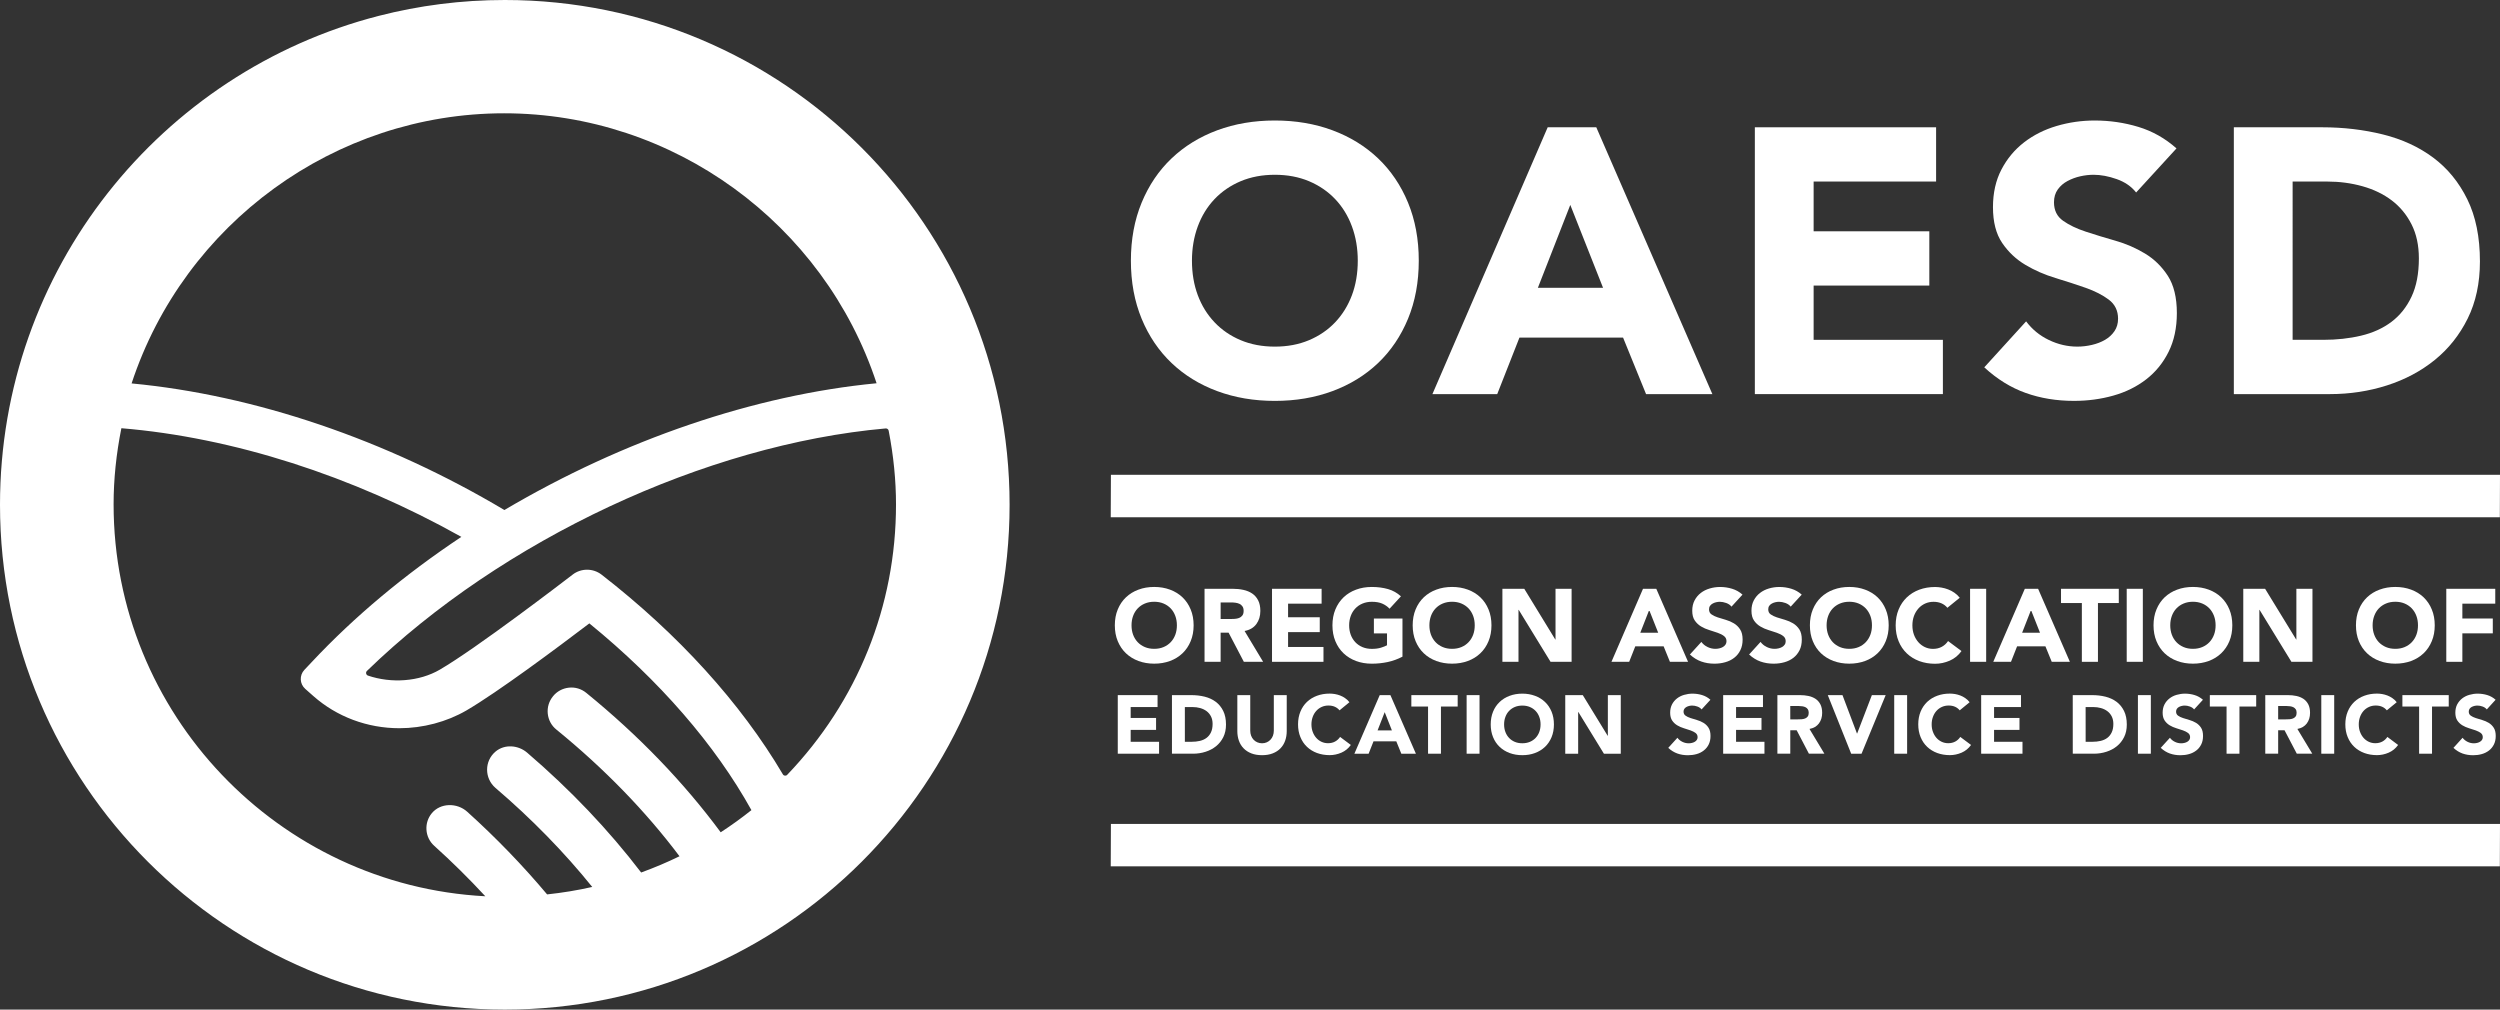 <?xml version="1.0" encoding="utf-8"?>
<!-- Generator: Adobe Illustrator 16.0.0, SVG Export Plug-In . SVG Version: 6.00 Build 0)  -->
<!DOCTYPE svg PUBLIC "-//W3C//DTD SVG 1.1//EN" "http://www.w3.org/Graphics/SVG/1.1/DTD/svg11.dtd">
<svg version="1.1" id="Layer_1" xmlns="http://www.w3.org/2000/svg" xmlns:xlink="http://www.w3.org/1999/xlink" x="0px" y="0px"
	 width="200.576px" height="81px" viewBox="0 0 200.576 81" enable-background="new 0 0 200.576 81" xml:space="preserve">
<rect x="0" y="0" width="200.576" height="81" fill="#333333" stroke="none"/>
<path fill="#FFFFFF" d="M95.631,20.916c0,1.009,0.156,1.93,0.468,2.767c0.312,0.836,0.761,1.562,1.345,2.176
	c0.584,0.616,1.285,1.094,2.102,1.436c0.816,0.344,1.729,0.515,2.736,0.515c1.007,0,1.919-0.171,2.736-0.515
	c0.814-0.342,1.517-0.82,2.102-1.436c0.584-0.615,1.031-1.34,1.346-2.176c0.313-0.837,0.469-1.758,0.469-2.767
	c0-0.988-0.156-1.905-0.469-2.751c-0.313-0.847-0.762-1.577-1.346-2.192c-0.585-0.615-1.286-1.093-2.102-1.437
	c-0.816-0.342-1.729-0.514-2.736-0.514c-1.008,0-1.92,0.172-2.736,0.514c-0.816,0.344-1.517,0.822-2.102,1.437
	c-0.584,0.615-1.033,1.346-1.345,2.192C95.787,19.011,95.631,19.928,95.631,20.916 M90.732,20.916c0-1.713,0.288-3.265,0.862-4.657
	c0.574-1.39,1.375-2.575,2.403-3.552s2.248-1.729,3.659-2.253c1.411-0.523,2.952-0.786,4.626-0.786c1.672,0,3.214,0.263,4.625,0.786
	c1.41,0.525,2.631,1.276,3.658,2.253c1.027,0.978,1.828,2.162,2.402,3.552c0.574,1.392,0.862,2.944,0.862,4.657
	c0,1.714-0.288,3.266-0.862,4.657c-0.574,1.39-1.375,2.575-2.402,3.553s-2.248,1.728-3.658,2.252
	c-1.411,0.524-2.953,0.786-4.625,0.786c-1.674,0-3.215-0.262-4.626-0.786c-1.411-0.524-2.631-1.274-3.659-2.252
	s-1.829-2.163-2.403-3.553C91.02,24.181,90.732,22.629,90.732,20.916"/>
<path fill="#FFFFFF" d="M125.985,16.44l-2.601,6.652h5.23L125.985,16.44z M124.172,10.212h3.899l9.313,21.407h-5.32l-1.845-4.535
	h-8.313l-1.783,4.535h-5.2L124.172,10.212z"/>
<polygon fill="#FFFFFF" points="140.792,10.212 155.334,10.212 155.334,14.565 145.508,14.565 145.508,18.557 154.79,18.557 
	154.79,22.911 145.508,22.911 145.508,27.265 155.879,27.265 155.879,31.619 140.792,31.619 "/>
<path fill="#FFFFFF" d="M171.383,15.443c-0.383-0.484-0.901-0.841-1.558-1.073s-1.274-0.348-1.858-0.348
	c-0.344,0-0.694,0.041-1.06,0.121c-0.362,0.081-0.705,0.208-1.027,0.379s-0.585,0.398-0.785,0.68
	c-0.201,0.282-0.303,0.625-0.303,1.027c0,0.646,0.241,1.139,0.727,1.481c0.482,0.343,1.092,0.636,1.828,0.877
	c0.735,0.242,1.527,0.484,2.375,0.726c0.846,0.241,1.637,0.584,2.372,1.028c0.735,0.443,1.345,1.039,1.829,1.784
	c0.482,0.746,0.727,1.744,0.727,2.993c0,1.189-0.224,2.228-0.666,3.114c-0.442,0.887-1.043,1.623-1.799,2.207
	c-0.756,0.585-1.633,1.019-2.631,1.3c-0.998,0.282-2.051,0.424-3.158,0.424c-1.393,0-2.683-0.212-3.871-0.635
	c-1.189-0.424-2.297-1.108-3.326-2.057l3.357-3.689c0.482,0.646,1.092,1.144,1.828,1.497c0.735,0.353,1.496,0.53,2.282,0.53
	c0.383,0,0.771-0.045,1.164-0.136c0.394-0.091,0.746-0.227,1.06-0.408c0.312-0.182,0.563-0.413,0.754-0.696
	c0.192-0.282,0.289-0.614,0.289-0.998c0-0.645-0.248-1.154-0.74-1.527c-0.496-0.373-1.114-0.69-1.859-0.952
	c-0.747-0.262-1.553-0.524-2.419-0.786c-0.867-0.262-1.675-0.615-2.42-1.059c-0.745-0.443-1.365-1.028-1.858-1.753
	c-0.494-0.726-0.74-1.682-0.74-2.873c0-1.149,0.227-2.157,0.681-3.023c0.452-0.867,1.059-1.593,1.813-2.177
	c0.756-0.584,1.627-1.023,2.614-1.315c0.988-0.292,2.007-0.438,3.054-0.438c1.209,0,2.379,0.171,3.508,0.514
	c1.129,0.343,2.146,0.917,3.054,1.724L171.383,15.443z"/>
<path fill="#FFFFFF" d="M183.938,27.265h2.449c1.088,0,2.102-0.11,3.038-0.333c0.938-0.221,1.748-0.589,2.435-1.103
	c0.685-0.515,1.225-1.19,1.617-2.026c0.394-0.835,0.59-1.859,0.59-3.069c0-1.048-0.196-1.96-0.59-2.736s-0.922-1.416-1.588-1.92
	c-0.664-0.503-1.447-0.881-2.344-1.134c-0.896-0.252-1.839-0.378-2.826-0.378h-2.781V27.265L183.938,27.265z M179.222,10.212h7.075
	c1.713,0,3.341,0.192,4.884,0.574c1.541,0.383,2.887,1.003,4.036,1.86c1.148,0.856,2.062,1.971,2.735,3.341
	c0.676,1.371,1.014,3.034,1.014,4.989c0,1.733-0.328,3.261-0.982,4.581c-0.655,1.32-1.537,2.43-2.646,3.326
	c-1.108,0.897-2.39,1.577-3.841,2.041c-1.45,0.464-2.975,0.695-4.564,0.695h-7.711V10.212z"/>
<polygon fill="#FFFFFF" points="200.562,41.5 89.115,41.5 89.129,38.095 200.576,38.095 "/>
<polygon fill="#FFFFFF" points="200.562,69.506 89.115,69.506 89.129,66.102 200.576,66.102 "/>
<path fill="#FFFFFF" d="M90.783,50.169c0,0.274,0.042,0.526,0.127,0.757c0.086,0.229,0.208,0.426,0.368,0.596
	c0.161,0.168,0.352,0.299,0.576,0.393c0.222,0.094,0.472,0.141,0.748,0.141s0.526-0.047,0.75-0.141
	c0.223-0.094,0.414-0.225,0.575-0.393c0.161-0.17,0.282-0.367,0.368-0.596c0.086-0.23,0.128-0.482,0.128-0.757
	c0-0.271-0.042-0.521-0.128-0.754c-0.086-0.231-0.207-0.431-0.368-0.601c-0.161-0.168-0.352-0.299-0.575-0.393
	c-0.224-0.094-0.474-0.142-0.75-0.142c-0.275,0-0.525,0.048-0.748,0.142c-0.225,0.094-0.416,0.225-0.576,0.393
	c-0.16,0.17-0.282,0.369-0.368,0.601C90.825,49.648,90.783,49.898,90.783,50.169 M89.443,50.169c0-0.469,0.078-0.896,0.235-1.274
	c0.157-0.381,0.376-0.705,0.658-0.973c0.282-0.267,0.615-0.473,1.002-0.615c0.385-0.145,0.807-0.216,1.265-0.216
	s0.88,0.072,1.267,0.216c0.386,0.143,0.72,0.348,1.001,0.615c0.281,0.268,0.5,0.592,0.657,0.973
	c0.159,0.379,0.237,0.806,0.237,1.274c0,0.468-0.078,0.894-0.237,1.274c-0.157,0.38-0.376,0.703-0.657,0.971
	c-0.281,0.268-0.615,0.475-1.001,0.617c-0.387,0.143-0.809,0.215-1.267,0.215s-0.88-0.072-1.265-0.215
	c-0.387-0.145-0.721-0.35-1.002-0.617c-0.281-0.268-0.5-0.591-0.658-0.971C89.521,51.063,89.443,50.639,89.443,50.169"/>
<path fill="#FFFFFF" d="M97.932,49.665h0.762c0.116,0,0.239-0.005,0.368-0.013s0.247-0.033,0.352-0.074
	c0.104-0.042,0.191-0.105,0.259-0.195c0.07-0.088,0.104-0.213,0.104-0.373c0-0.148-0.03-0.267-0.091-0.354
	c-0.06-0.089-0.138-0.155-0.231-0.203c-0.093-0.047-0.202-0.078-0.323-0.095s-0.24-0.024-0.355-0.024h-0.844L97.932,49.665
	L97.932,49.665z M96.641,47.239h2.268c0.297,0,0.581,0.028,0.848,0.087c0.267,0.058,0.502,0.154,0.704,0.29
	c0.201,0.135,0.36,0.317,0.479,0.546s0.178,0.515,0.178,0.855c0,0.414-0.108,0.767-0.323,1.056c-0.215,0.29-0.529,0.474-0.942,0.551
	l1.489,2.474h-1.547l-1.225-2.341h-0.638v2.341h-1.291V47.239z"/>
<polygon fill="#FFFFFF" points="102.054,47.239 106.033,47.239 106.033,48.432 103.343,48.432 103.343,49.523 105.884,49.523 
	105.884,50.715 103.343,50.715 103.343,51.907 106.183,51.907 106.183,53.098 102.054,53.098 "/>
<path fill="#FFFFFF" d="M112.521,52.684c-0.381,0.199-0.777,0.344-1.19,0.432c-0.414,0.087-0.836,0.132-1.267,0.132
	c-0.459,0-0.881-0.072-1.268-0.215c-0.385-0.144-0.72-0.351-1.001-0.617c-0.28-0.267-0.5-0.591-0.657-0.972
	c-0.158-0.381-0.236-0.805-0.236-1.273s0.078-0.895,0.236-1.275c0.157-0.379,0.377-0.705,0.657-0.973
	c0.281-0.268,0.616-0.473,1.001-0.615c0.387-0.145,0.809-0.216,1.268-0.216c0.469,0,0.899,0.058,1.295,0.169
	c0.395,0.113,0.74,0.309,1.039,0.583l-0.912,0.993c-0.176-0.182-0.373-0.318-0.596-0.413c-0.22-0.094-0.496-0.142-0.826-0.142
	c-0.275,0-0.525,0.048-0.75,0.142c-0.224,0.095-0.416,0.224-0.574,0.394c-0.159,0.168-0.283,0.367-0.368,0.6
	s-0.129,0.482-0.129,0.754c0,0.275,0.044,0.527,0.129,0.757s0.209,0.427,0.368,0.597c0.158,0.168,0.352,0.299,0.574,0.393
	c0.225,0.094,0.475,0.141,0.75,0.141c0.28,0,0.522-0.031,0.729-0.095c0.203-0.063,0.365-0.129,0.488-0.194v-0.951h-1.053v-1.192
	h2.293V52.684L112.521,52.684z"/>
<path fill="#FFFFFF" d="M114.681,50.169c0,0.274,0.043,0.526,0.127,0.757c0.086,0.229,0.209,0.426,0.369,0.596
	c0.159,0.168,0.352,0.299,0.575,0.393s0.474,0.141,0.748,0.141c0.276,0,0.526-0.047,0.75-0.141s0.414-0.225,0.574-0.393
	c0.161-0.17,0.282-0.367,0.368-0.596c0.086-0.23,0.127-0.482,0.127-0.757c0-0.271-0.041-0.521-0.127-0.754
	c-0.086-0.231-0.207-0.431-0.368-0.601c-0.16-0.168-0.353-0.299-0.574-0.393c-0.224-0.094-0.474-0.142-0.75-0.142
	c-0.274,0-0.524,0.048-0.748,0.142s-0.416,0.225-0.575,0.393c-0.16,0.17-0.283,0.369-0.369,0.601
	C114.724,49.648,114.681,49.898,114.681,50.169 M113.34,50.169c0-0.469,0.078-0.896,0.235-1.274
	c0.156-0.381,0.376-0.705,0.656-0.973c0.281-0.267,0.615-0.473,1.002-0.615c0.387-0.145,0.81-0.216,1.267-0.216
	c0.458,0,0.881,0.072,1.267,0.216c0.387,0.143,0.721,0.348,1.002,0.615s0.5,0.592,0.656,0.973c0.158,0.379,0.236,0.806,0.236,1.274
	c0,0.468-0.078,0.894-0.236,1.274c-0.156,0.38-0.375,0.703-0.656,0.971s-0.615,0.475-1.002,0.617
	c-0.386,0.143-0.809,0.215-1.267,0.215c-0.457,0-0.88-0.072-1.267-0.215c-0.387-0.145-0.721-0.35-1.002-0.617
	c-0.28-0.268-0.5-0.591-0.656-0.971C113.418,51.063,113.34,50.639,113.34,50.169"/>
<polygon fill="#FFFFFF" points="120.538,47.239 122.293,47.239 124.783,51.311 124.8,51.311 124.8,47.239 126.09,47.239 
	126.09,53.098 124.401,53.098 121.847,48.928 121.829,48.928 121.829,53.098 120.538,53.098 "/>
<path fill="#FFFFFF" d="M132.315,48.943l-0.713,1.82h1.435L132.315,48.943z M131.819,47.239h1.066l2.549,5.858h-1.455l-0.504-1.24
	h-2.276l-0.489,1.24h-1.422L131.819,47.239z"/>
<path fill="#FFFFFF" d="M138.919,48.671c-0.104-0.132-0.247-0.229-0.426-0.293c-0.18-0.063-0.348-0.096-0.51-0.096
	c-0.094,0-0.189,0.011-0.289,0.034c-0.1,0.021-0.192,0.057-0.28,0.103c-0.089,0.047-0.161,0.108-0.216,0.187
	c-0.057,0.078-0.082,0.172-0.082,0.283c0,0.176,0.064,0.312,0.197,0.404c0.133,0.094,0.299,0.174,0.502,0.24
	c0.199,0.066,0.418,0.132,0.648,0.197c0.23,0.066,0.447,0.162,0.648,0.281c0.201,0.121,0.369,0.284,0.5,0.488
	c0.134,0.204,0.199,0.477,0.199,0.818c0,0.326-0.062,0.611-0.183,0.854c-0.12,0.243-0.284,0.443-0.491,0.604
	s-0.447,0.279-0.722,0.356c-0.272,0.078-0.562,0.116-0.864,0.116c-0.379,0-0.732-0.059-1.059-0.174
	c-0.326-0.116-0.629-0.303-0.91-0.563l0.919-1.009c0.132,0.178,0.299,0.313,0.5,0.41c0.2,0.096,0.41,0.145,0.625,0.145
	c0.104,0,0.21-0.012,0.317-0.037c0.107-0.024,0.205-0.062,0.289-0.111c0.086-0.051,0.156-0.113,0.207-0.191
	c0.053-0.076,0.08-0.168,0.08-0.271c0-0.178-0.068-0.315-0.203-0.418s-0.305-0.189-0.51-0.26c-0.203-0.072-0.425-0.144-0.66-0.216
	c-0.237-0.071-0.461-0.168-0.664-0.29c-0.203-0.121-0.373-0.281-0.508-0.479c-0.137-0.199-0.203-0.46-0.203-0.787
	c0-0.314,0.063-0.59,0.188-0.827c0.123-0.235,0.29-0.437,0.495-0.595c0.207-0.161,0.446-0.28,0.718-0.36
	c0.27-0.08,0.547-0.121,0.834-0.121c0.331,0,0.651,0.048,0.96,0.142c0.31,0.094,0.589,0.25,0.837,0.472L138.919,48.671z"/>
<path fill="#FFFFFF" d="M143.669,48.671c-0.105-0.132-0.246-0.229-0.426-0.293s-0.35-0.096-0.51-0.096
	c-0.094,0-0.189,0.011-0.291,0.034c-0.098,0.021-0.191,0.057-0.279,0.103c-0.089,0.047-0.161,0.108-0.216,0.187
	c-0.056,0.078-0.081,0.172-0.081,0.283c0,0.176,0.064,0.312,0.197,0.404c0.133,0.094,0.299,0.174,0.5,0.24s0.418,0.132,0.65,0.197
	c0.23,0.066,0.447,0.162,0.648,0.281c0.201,0.121,0.367,0.284,0.502,0.488c0.131,0.204,0.195,0.477,0.195,0.818
	c0,0.326-0.06,0.611-0.181,0.854c-0.122,0.243-0.284,0.443-0.491,0.604s-0.447,0.279-0.721,0.356
	c-0.273,0.078-0.563,0.116-0.865,0.116c-0.381,0-0.734-0.059-1.06-0.174c-0.325-0.116-0.628-0.303-0.91-0.563l0.919-1.009
	c0.133,0.178,0.3,0.313,0.501,0.41c0.201,0.096,0.409,0.145,0.624,0.145c0.104,0,0.212-0.012,0.318-0.037
	c0.107-0.024,0.205-0.062,0.289-0.111c0.086-0.051,0.156-0.113,0.207-0.191c0.054-0.076,0.078-0.168,0.078-0.271
	c0-0.178-0.065-0.315-0.201-0.418c-0.135-0.103-0.305-0.189-0.51-0.26c-0.205-0.072-0.425-0.144-0.662-0.216
	c-0.236-0.071-0.457-0.168-0.66-0.29c-0.205-0.121-0.375-0.281-0.51-0.479c-0.137-0.199-0.203-0.46-0.203-0.787
	c0-0.314,0.062-0.59,0.187-0.827c0.124-0.235,0.289-0.437,0.496-0.595c0.207-0.161,0.446-0.28,0.716-0.36
	c0.271-0.08,0.549-0.121,0.836-0.121c0.331,0,0.651,0.048,0.961,0.142c0.309,0.094,0.588,0.25,0.836,0.472L143.669,48.671z"/>
<path fill="#FFFFFF" d="M146.549,50.169c0,0.274,0.043,0.526,0.128,0.757c0.086,0.229,0.208,0.426,0.368,0.596
	c0.16,0.168,0.353,0.299,0.576,0.393c0.222,0.094,0.474,0.141,0.748,0.141s0.524-0.047,0.749-0.141
	c0.224-0.094,0.414-0.225,0.574-0.393c0.16-0.17,0.281-0.367,0.369-0.596c0.086-0.23,0.127-0.482,0.127-0.757
	c0-0.271-0.041-0.521-0.127-0.754c-0.088-0.231-0.209-0.431-0.369-0.601c-0.16-0.168-0.352-0.299-0.574-0.393
	s-0.475-0.142-0.749-0.142s-0.526,0.048-0.748,0.142c-0.226,0.094-0.416,0.225-0.576,0.393c-0.16,0.17-0.282,0.369-0.368,0.601
	C146.592,49.648,146.549,49.898,146.549,50.169 M145.209,50.169c0-0.469,0.078-0.896,0.235-1.274
	c0.156-0.381,0.375-0.705,0.656-0.973c0.282-0.267,0.615-0.473,1.002-0.615c0.387-0.145,0.81-0.216,1.267-0.216
	c0.458,0,0.88,0.072,1.267,0.216c0.387,0.143,0.721,0.348,1.002,0.615c0.279,0.268,0.5,0.592,0.656,0.973
	c0.159,0.379,0.237,0.806,0.237,1.274c0,0.468-0.078,0.894-0.237,1.274c-0.156,0.38-0.377,0.703-0.656,0.971
	c-0.281,0.268-0.615,0.475-1.002,0.617s-0.809,0.215-1.267,0.215c-0.457,0-0.88-0.072-1.267-0.215
	c-0.387-0.145-0.72-0.35-1.002-0.617c-0.281-0.268-0.5-0.591-0.656-0.971C145.287,51.063,145.209,50.639,145.209,50.169"/>
<path fill="#FFFFFF" d="M156.239,48.764c-0.127-0.156-0.284-0.274-0.469-0.356c-0.186-0.082-0.398-0.125-0.642-0.125
	c-0.244,0-0.468,0.047-0.676,0.141c-0.205,0.095-0.386,0.224-0.536,0.394c-0.15,0.168-0.271,0.369-0.357,0.6
	c-0.084,0.232-0.127,0.482-0.127,0.754c0,0.275,0.043,0.527,0.127,0.757c0.086,0.229,0.205,0.427,0.353,0.595
	c0.149,0.168,0.325,0.301,0.526,0.395s0.416,0.141,0.649,0.141c0.265,0,0.499-0.055,0.702-0.166
	c0.205-0.109,0.373-0.265,0.505-0.463l1.077,0.803c-0.249,0.349-0.563,0.605-0.943,0.771c-0.382,0.165-0.772,0.249-1.176,0.249
	c-0.458,0-0.88-0.073-1.268-0.215c-0.385-0.145-0.719-0.35-1-0.617c-0.28-0.268-0.502-0.592-0.657-0.973
	c-0.158-0.381-0.237-0.807-0.237-1.274c0-0.47,0.079-0.896,0.237-1.274c0.155-0.381,0.377-0.705,0.657-0.973
	c0.281-0.268,0.615-0.473,1-0.617c0.388-0.143,0.81-0.215,1.268-0.215c0.166,0,0.337,0.016,0.518,0.047
	c0.18,0.03,0.354,0.078,0.529,0.146c0.174,0.065,0.34,0.153,0.501,0.264c0.159,0.11,0.302,0.246,0.431,0.405L156.239,48.764z"/>
<rect x="158.06" y="47.239" fill="#FFFFFF" width="1.291" height="5.858"/>
<path fill="#FFFFFF" d="M162.949,48.943l-0.712,1.82h1.433L162.949,48.943z M162.452,47.239h1.066l2.549,5.858h-1.455l-0.506-1.24
	h-2.274l-0.489,1.24h-1.422L162.452,47.239z"/>
<polygon fill="#FFFFFF" points="167.028,48.382 165.356,48.382 165.356,47.239 169.991,47.239 169.991,48.382 168.319,48.382 
	168.319,53.098 167.028,53.098 "/>
<rect x="170.627" y="47.239" fill="#FFFFFF" width="1.293" height="5.858"/>
<path fill="#FFFFFF" d="M174.12,50.169c0,0.274,0.043,0.526,0.128,0.757c0.086,0.229,0.207,0.426,0.368,0.596
	c0.16,0.168,0.353,0.299,0.576,0.393c0.222,0.094,0.473,0.141,0.748,0.141s0.524-0.047,0.748-0.141
	c0.225-0.094,0.414-0.225,0.574-0.393c0.161-0.17,0.282-0.367,0.369-0.596c0.086-0.23,0.128-0.482,0.128-0.757
	c0-0.271-0.042-0.521-0.128-0.754c-0.087-0.231-0.208-0.431-0.369-0.601c-0.16-0.168-0.351-0.299-0.574-0.393
	c-0.223-0.094-0.473-0.142-0.748-0.142s-0.526,0.048-0.748,0.142c-0.225,0.094-0.416,0.225-0.576,0.393
	c-0.161,0.17-0.282,0.369-0.368,0.601C174.163,49.648,174.12,49.898,174.12,50.169 M172.778,50.169c0-0.469,0.078-0.896,0.236-1.274
	c0.157-0.381,0.377-0.705,0.656-0.973c0.283-0.267,0.615-0.473,1.003-0.615c0.386-0.145,0.81-0.216,1.267-0.216
	s0.879,0.072,1.267,0.216c0.386,0.143,0.72,0.348,1.001,0.615c0.279,0.268,0.501,0.592,0.657,0.973
	c0.157,0.379,0.235,0.806,0.235,1.274c0,0.468-0.078,0.894-0.235,1.274c-0.156,0.38-0.378,0.703-0.657,0.971
	c-0.281,0.268-0.615,0.475-1.001,0.617c-0.388,0.143-0.81,0.215-1.267,0.215s-0.881-0.072-1.267-0.215
	c-0.388-0.145-0.72-0.35-1.003-0.617c-0.279-0.268-0.499-0.591-0.656-0.971C172.856,51.063,172.778,50.639,172.778,50.169"/>
<polygon fill="#FFFFFF" points="179.979,47.239 181.731,47.239 184.224,51.311 184.239,51.311 184.239,47.239 185.53,47.239 
	185.53,53.098 183.842,53.098 181.286,48.928 181.269,48.928 181.269,53.098 179.979,53.098 "/>
<path fill="#FFFFFF" d="M190.356,50.169c0,0.274,0.043,0.526,0.129,0.757c0.086,0.229,0.207,0.426,0.367,0.596
	c0.162,0.168,0.354,0.299,0.576,0.393s0.473,0.141,0.748,0.141c0.277,0,0.525-0.047,0.749-0.141s0.414-0.225,0.575-0.393
	c0.16-0.17,0.282-0.367,0.368-0.596c0.086-0.23,0.128-0.482,0.128-0.757c0-0.271-0.042-0.521-0.128-0.754
	c-0.086-0.231-0.208-0.431-0.368-0.601c-0.161-0.168-0.352-0.299-0.575-0.393c-0.223-0.094-0.472-0.142-0.749-0.142
	c-0.275,0-0.525,0.048-0.748,0.142c-0.224,0.094-0.414,0.225-0.576,0.393c-0.16,0.17-0.281,0.369-0.367,0.601
	C190.399,49.648,190.356,49.898,190.356,50.169 M189.019,50.169c0-0.469,0.078-0.896,0.234-1.274
	c0.157-0.381,0.377-0.705,0.657-0.973c0.282-0.267,0.614-0.473,1.002-0.615c0.386-0.145,0.81-0.216,1.267-0.216
	s0.879,0.072,1.266,0.216c0.387,0.143,0.721,0.348,1.002,0.615c0.279,0.268,0.501,0.592,0.656,0.973
	c0.16,0.379,0.237,0.806,0.237,1.274c0,0.468-0.077,0.894-0.237,1.274c-0.156,0.38-0.377,0.703-0.656,0.971
	c-0.281,0.268-0.615,0.475-1.002,0.617s-0.809,0.215-1.266,0.215s-0.881-0.072-1.267-0.215c-0.388-0.145-0.72-0.35-1.002-0.617
	c-0.28-0.268-0.5-0.591-0.657-0.971C189.097,51.063,189.019,50.639,189.019,50.169"/>
<polygon fill="#FFFFFF" points="196.267,47.239 200.196,47.239 200.196,48.432 197.556,48.432 197.556,49.623 199.998,49.623 
	199.998,50.814 197.556,50.814 197.556,53.098 196.267,53.098 "/>
<polygon fill="#FFFFFF" points="89.679,55.77 92.871,55.77 92.871,56.727 90.714,56.727 90.714,57.602 92.752,57.602 92.752,58.559 
	90.714,58.559 90.714,59.514 92.992,59.514 92.992,60.47 89.679,60.47 "/>
<path fill="#FFFFFF" d="M95.062,59.514h0.539c0.239,0,0.461-0.023,0.667-0.072c0.205-0.049,0.383-0.129,0.533-0.242
	c0.151-0.114,0.271-0.262,0.356-0.446c0.087-0.183,0.13-0.408,0.13-0.673c0-0.23-0.042-0.43-0.13-0.602
	c-0.085-0.17-0.203-0.311-0.348-0.42c-0.147-0.111-0.318-0.194-0.515-0.25c-0.198-0.055-0.404-0.082-0.621-0.082h-0.612
	L95.062,59.514L95.062,59.514z M94.026,55.77h1.554c0.375,0,0.733,0.041,1.072,0.125c0.339,0.086,0.634,0.222,0.886,0.41
	c0.252,0.188,0.453,0.432,0.601,0.733c0.149,0.301,0.223,0.666,0.223,1.096c0,0.38-0.073,0.716-0.215,1.005
	c-0.145,0.291-0.339,0.533-0.581,0.73c-0.245,0.195-0.525,0.346-0.845,0.447c-0.318,0.103-0.653,0.154-1.002,0.154h-1.693V55.77z"/>
<path fill="#FFFFFF" d="M103.235,58.657c0,0.278-0.043,0.536-0.127,0.771c-0.082,0.235-0.209,0.438-0.373,0.61
	c-0.168,0.172-0.375,0.31-0.623,0.405c-0.247,0.098-0.533,0.146-0.856,0.146c-0.325,0-0.614-0.048-0.863-0.146
	c-0.247-0.098-0.455-0.233-0.62-0.405c-0.167-0.172-0.292-0.375-0.375-0.61c-0.084-0.234-0.126-0.492-0.126-0.771V55.77h1.036v2.848
	c0,0.146,0.022,0.281,0.069,0.406c0.046,0.123,0.112,0.23,0.196,0.321c0.084,0.091,0.185,0.161,0.302,0.212s0.245,0.077,0.381,0.077
	c0.138,0,0.265-0.026,0.379-0.077s0.214-0.121,0.298-0.212c0.086-0.09,0.15-0.198,0.197-0.321c0.046-0.125,0.069-0.26,0.069-0.406
	V55.77h1.036V58.657z"/>
<path fill="#FFFFFF" d="M107.472,56.991c-0.103-0.124-0.229-0.22-0.377-0.286c-0.146-0.066-0.318-0.1-0.515-0.1
	c-0.194,0-0.375,0.037-0.541,0.113c-0.166,0.074-0.31,0.18-0.431,0.314c-0.123,0.135-0.219,0.295-0.287,0.48
	c-0.067,0.187-0.104,0.387-0.104,0.604c0,0.221,0.035,0.424,0.104,0.606c0.068,0.186,0.164,0.344,0.283,0.479
	s0.26,0.239,0.422,0.315c0.162,0.075,0.334,0.112,0.521,0.112c0.213,0,0.401-0.044,0.563-0.132c0.164-0.089,0.301-0.213,0.406-0.372
	l0.862,0.644c-0.198,0.279-0.45,0.485-0.757,0.619c-0.307,0.131-0.62,0.198-0.943,0.198c-0.365,0-0.705-0.058-1.016-0.172
	c-0.311-0.116-0.577-0.281-0.803-0.495c-0.228-0.215-0.402-0.477-0.527-0.781c-0.127-0.305-0.189-0.646-0.189-1.021
	s0.063-0.717,0.189-1.021c0.125-0.307,0.3-0.565,0.527-0.781c0.226-0.213,0.492-0.379,0.803-0.493
	c0.311-0.116,0.648-0.173,1.016-0.173c0.135,0,0.271,0.012,0.415,0.035c0.146,0.025,0.286,0.063,0.427,0.117
	c0.14,0.053,0.272,0.124,0.4,0.213c0.128,0.088,0.244,0.196,0.346,0.325L107.472,56.991z"/>
<path fill="#FFFFFF" d="M111.095,57.137l-0.57,1.461h1.147L111.095,57.137z M110.696,55.77h0.857l2.045,4.7h-1.17l-0.404-0.995
	h-1.826l-0.393,0.995h-1.142L110.696,55.77z"/>
<polygon fill="#FFFFFF" points="114.573,56.686 113.233,56.686 113.233,55.77 116.95,55.77 116.95,56.686 115.608,56.686 
	115.608,60.47 114.573,60.47 "/>
<rect x="117.668" y="55.77" fill="#FFFFFF" width="1.035" height="4.7"/>
<path fill="#FFFFFF" d="M120.675,58.12c0,0.221,0.034,0.424,0.104,0.608c0.068,0.183,0.166,0.342,0.296,0.478
	c0.129,0.136,0.282,0.239,0.461,0.315c0.18,0.076,0.38,0.111,0.603,0.111c0.221,0,0.42-0.037,0.6-0.111
	c0.18-0.076,0.334-0.181,0.462-0.315c0.128-0.136,0.228-0.294,0.296-0.478c0.068-0.185,0.104-0.388,0.104-0.608
	c0-0.218-0.033-0.418-0.104-0.604c-0.068-0.186-0.168-0.346-0.296-0.48s-0.282-0.24-0.462-0.315s-0.379-0.112-0.6-0.112
	c-0.223,0-0.423,0.037-0.603,0.112c-0.179,0.075-0.332,0.181-0.461,0.315c-0.13,0.135-0.228,0.295-0.296,0.48
	C120.709,57.701,120.675,57.902,120.675,58.12 M119.601,58.12c0-0.376,0.063-0.718,0.188-1.022c0.124-0.306,0.302-0.564,0.528-0.779
	c0.225-0.215,0.492-0.379,0.803-0.494s0.646-0.174,1.018-0.174c0.365,0,0.704,0.059,1.014,0.174
	c0.311,0.115,0.578,0.279,0.804,0.494c0.228,0.215,0.401,0.475,0.528,0.779c0.125,0.307,0.188,0.646,0.188,1.022
	s-0.063,0.718-0.188,1.022c-0.127,0.306-0.303,0.565-0.528,0.78c-0.226,0.214-0.493,0.378-0.804,0.494
	c-0.31,0.116-0.647,0.172-1.014,0.172c-0.369,0-0.707-0.057-1.018-0.172c-0.311-0.116-0.578-0.28-0.803-0.494
	c-0.228-0.215-0.404-0.475-0.528-0.78C119.663,58.837,119.601,58.496,119.601,58.12"/>
<polygon fill="#FFFFFF" points="125.581,55.77 126.987,55.77 128.987,59.036 128.999,59.036 128.999,55.77 130.035,55.77 
	130.035,60.47 128.683,60.47 126.631,57.124 126.616,57.124 126.616,60.47 125.581,60.47 "/>
<path fill="#FFFFFF" d="M136.519,56.918c-0.084-0.105-0.199-0.184-0.342-0.234c-0.144-0.052-0.279-0.076-0.408-0.076
	c-0.074,0-0.152,0.008-0.232,0.026c-0.08,0.017-0.154,0.046-0.225,0.082c-0.07,0.039-0.129,0.087-0.174,0.15
	c-0.045,0.062-0.066,0.136-0.066,0.226c0,0.143,0.054,0.25,0.16,0.325c0.105,0.076,0.24,0.14,0.4,0.192
	c0.161,0.054,0.336,0.106,0.521,0.16c0.188,0.054,0.359,0.129,0.521,0.226c0.161,0.098,0.298,0.229,0.401,0.392
	c0.105,0.164,0.16,0.383,0.16,0.658c0,0.262-0.049,0.489-0.146,0.684c-0.096,0.194-0.229,0.356-0.396,0.484
	c-0.164,0.129-0.356,0.225-0.575,0.287c-0.22,0.063-0.451,0.092-0.693,0.092c-0.307,0-0.59-0.046-0.851-0.139
	c-0.262-0.094-0.506-0.244-0.73-0.452l0.736-0.81c0.105,0.143,0.24,0.25,0.402,0.328c0.16,0.078,0.328,0.116,0.502,0.116
	c0.082,0,0.168-0.01,0.254-0.03c0.088-0.02,0.164-0.049,0.232-0.09c0.068-0.039,0.125-0.091,0.166-0.152
	c0.043-0.063,0.063-0.135,0.063-0.219c0-0.142-0.054-0.254-0.162-0.336s-0.244-0.15-0.408-0.209c-0.164-0.057-0.34-0.115-0.53-0.172
	c-0.19-0.058-0.369-0.135-0.531-0.232c-0.164-0.098-0.301-0.226-0.408-0.385c-0.108-0.16-0.162-0.371-0.162-0.631
	c0-0.252,0.05-0.474,0.148-0.664c0.1-0.189,0.232-0.35,0.397-0.478c0.167-0.129,0.356-0.226,0.574-0.289
	c0.217-0.063,0.44-0.097,0.67-0.097c0.267,0,0.522,0.037,0.771,0.113c0.248,0.074,0.471,0.201,0.67,0.377L136.519,56.918z"/>
<polygon fill="#FFFFFF" points="138.25,55.77 141.444,55.77 141.444,56.727 139.285,56.727 139.285,57.602 141.326,57.602 
	141.326,58.559 139.285,58.559 139.285,59.514 141.563,59.514 141.563,60.47 138.25,60.47 "/>
<path fill="#FFFFFF" d="M143.635,57.715h0.61c0.094,0,0.191-0.003,0.296-0.01s0.198-0.027,0.283-0.061
	c0.083-0.033,0.151-0.084,0.207-0.155c0.056-0.07,0.084-0.171,0.084-0.3c0-0.119-0.025-0.213-0.073-0.285
	c-0.048-0.071-0.111-0.125-0.186-0.163c-0.075-0.037-0.162-0.062-0.26-0.076c-0.098-0.013-0.193-0.021-0.285-0.021h-0.678
	L143.635,57.715L143.635,57.715z M142.601,55.77h1.817c0.239,0,0.467,0.023,0.681,0.069c0.215,0.046,0.402,0.125,0.564,0.231
	c0.161,0.109,0.29,0.256,0.386,0.438c0.095,0.185,0.144,0.413,0.144,0.688c0,0.332-0.088,0.613-0.26,0.846
	c-0.174,0.232-0.426,0.38-0.757,0.441l1.194,1.984h-1.242l-0.982-1.879h-0.511v1.879h-1.034V55.77z"/>
<polygon fill="#FFFFFF" points="146.644,55.77 147.823,55.77 148.985,58.85 149,58.85 150.181,55.77 151.289,55.77 149.353,60.47 
	148.521,60.47 "/>
<rect x="151.974" y="55.77" fill="#FFFFFF" width="1.035" height="4.7"/>
<path fill="#FFFFFF" d="M157.229,56.991c-0.102-0.124-0.227-0.22-0.373-0.286c-0.148-0.066-0.32-0.1-0.515-0.1
	s-0.376,0.037-0.544,0.113c-0.165,0.074-0.309,0.18-0.431,0.314c-0.121,0.135-0.216,0.295-0.284,0.48
	c-0.07,0.187-0.104,0.387-0.104,0.604c0,0.221,0.033,0.424,0.104,0.606c0.068,0.186,0.163,0.344,0.281,0.479
	c0.119,0.136,0.262,0.239,0.422,0.315c0.162,0.075,0.335,0.112,0.521,0.112c0.213,0,0.399-0.044,0.564-0.132
	c0.164-0.089,0.298-0.213,0.404-0.372l0.863,0.644c-0.199,0.279-0.451,0.485-0.758,0.619c-0.307,0.131-0.619,0.198-0.941,0.198
	c-0.369,0-0.707-0.058-1.017-0.172c-0.312-0.116-0.577-0.281-0.804-0.495c-0.227-0.215-0.402-0.477-0.527-0.781
	c-0.126-0.305-0.188-0.646-0.188-1.021s0.063-0.717,0.188-1.021c0.125-0.307,0.303-0.565,0.527-0.781
	c0.227-0.213,0.492-0.379,0.804-0.493c0.31-0.116,0.647-0.173,1.017-0.173c0.133,0,0.271,0.012,0.416,0.035
	c0.142,0.025,0.283,0.063,0.424,0.117c0.139,0.053,0.273,0.124,0.4,0.213c0.129,0.088,0.243,0.196,0.346,0.325L157.229,56.991z"/>
<polygon fill="#FFFFFF" points="158.95,55.77 162.144,55.77 162.144,56.727 159.985,56.727 159.985,57.602 162.024,57.602 
	162.024,58.559 159.985,58.559 159.985,59.514 162.265,59.514 162.265,60.47 158.95,60.47 "/>
<path fill="#FFFFFF" d="M167.332,59.514h0.537c0.239,0,0.462-0.023,0.668-0.072s0.384-0.129,0.534-0.242
	c0.15-0.114,0.269-0.262,0.354-0.446c0.087-0.183,0.13-0.408,0.13-0.673c0-0.23-0.043-0.43-0.13-0.602
	c-0.087-0.17-0.202-0.311-0.349-0.42c-0.146-0.111-0.317-0.194-0.516-0.25c-0.197-0.055-0.404-0.082-0.621-0.082h-0.609
	L167.332,59.514L167.332,59.514z M166.297,55.77h1.554c0.377,0,0.732,0.041,1.071,0.125c0.338,0.086,0.636,0.222,0.888,0.41
	c0.252,0.188,0.451,0.432,0.601,0.733c0.149,0.301,0.223,0.666,0.223,1.096c0,0.38-0.071,0.716-0.217,1.005
	c-0.144,0.291-0.338,0.533-0.58,0.73c-0.243,0.195-0.524,0.346-0.844,0.447c-0.318,0.103-0.652,0.154-1.003,0.154h-1.691
	L166.297,55.77L166.297,55.77z"/>
<rect x="171.526" y="55.77" fill="#FFFFFF" width="1.037" height="4.7"/>
<path fill="#FFFFFF" d="M176.034,56.918c-0.083-0.105-0.197-0.184-0.342-0.234c-0.144-0.052-0.279-0.076-0.407-0.076
	c-0.076,0-0.153,0.008-0.231,0.026c-0.08,0.017-0.156,0.046-0.228,0.082c-0.071,0.039-0.128,0.087-0.173,0.15
	c-0.043,0.062-0.065,0.136-0.065,0.226c0,0.143,0.054,0.25,0.158,0.325c0.106,0.076,0.239,0.14,0.401,0.192
	c0.162,0.054,0.336,0.106,0.522,0.16c0.185,0.054,0.358,0.129,0.521,0.226c0.162,0.098,0.295,0.229,0.402,0.392
	c0.104,0.164,0.158,0.383,0.158,0.658c0,0.262-0.048,0.489-0.146,0.684c-0.098,0.195-0.229,0.356-0.396,0.484
	c-0.167,0.129-0.358,0.225-0.578,0.287c-0.219,0.063-0.448,0.092-0.692,0.092c-0.307,0-0.588-0.046-0.85-0.139
	c-0.262-0.094-0.506-0.244-0.732-0.452l0.738-0.81c0.105,0.143,0.239,0.25,0.401,0.328c0.161,0.078,0.328,0.116,0.501,0.116
	c0.085,0,0.169-0.01,0.256-0.03c0.086-0.02,0.163-0.049,0.232-0.09c0.068-0.039,0.123-0.091,0.164-0.152
	c0.043-0.063,0.064-0.135,0.064-0.219c0-0.142-0.055-0.254-0.163-0.336s-0.243-0.15-0.407-0.209
	c-0.164-0.057-0.342-0.115-0.531-0.172c-0.191-0.058-0.367-0.135-0.531-0.232c-0.163-0.098-0.3-0.226-0.407-0.385
	c-0.108-0.16-0.164-0.371-0.164-0.631c0-0.252,0.052-0.474,0.149-0.664c0.1-0.189,0.232-0.35,0.398-0.478
	c0.166-0.129,0.355-0.226,0.573-0.289s0.44-0.097,0.671-0.097c0.266,0,0.522,0.037,0.771,0.113c0.247,0.074,0.471,0.201,0.672,0.377
	L176.034,56.918z"/>
<polygon fill="#FFFFFF" points="178.638,56.686 177.296,56.686 177.296,55.77 181.015,55.77 181.015,56.686 179.672,56.686 
	179.672,60.47 178.638,60.47 "/>
<path fill="#FFFFFF" d="M182.778,57.715h0.613c0.09,0,0.19-0.003,0.293-0.01c0.104-0.007,0.199-0.027,0.282-0.061
	c0.085-0.033,0.154-0.084,0.208-0.155c0.057-0.07,0.084-0.171,0.084-0.3c0-0.119-0.023-0.213-0.072-0.285
	c-0.049-0.071-0.111-0.125-0.187-0.163c-0.075-0.037-0.161-0.062-0.258-0.076c-0.099-0.013-0.192-0.021-0.287-0.021h-0.677V57.715
	L182.778,57.715z M181.744,55.77h1.817c0.24,0,0.467,0.023,0.682,0.069c0.214,0.046,0.402,0.125,0.564,0.231
	c0.161,0.109,0.289,0.256,0.385,0.438c0.096,0.185,0.144,0.413,0.144,0.688c0,0.332-0.087,0.613-0.26,0.846s-0.425,0.38-0.757,0.441
	l1.195,1.984h-1.242l-0.983-1.879h-0.511v1.879h-1.034V55.77L181.744,55.77z"/>
<rect x="186.239" y="55.77" fill="#FFFFFF" width="1.035" height="4.7"/>
<path fill="#FFFFFF" d="M191.497,56.991c-0.104-0.124-0.227-0.22-0.375-0.286s-0.321-0.1-0.516-0.1
	c-0.193,0-0.375,0.037-0.541,0.113c-0.166,0.074-0.311,0.18-0.433,0.314c-0.12,0.135-0.216,0.295-0.284,0.48
	c-0.068,0.187-0.103,0.387-0.103,0.604c0,0.221,0.032,0.424,0.103,0.606c0.068,0.186,0.164,0.344,0.281,0.479
	c0.12,0.136,0.262,0.239,0.422,0.315c0.162,0.075,0.334,0.112,0.521,0.112c0.212,0,0.398-0.044,0.564-0.132
	c0.163-0.089,0.297-0.213,0.404-0.372l0.861,0.644c-0.197,0.279-0.45,0.485-0.758,0.619c-0.305,0.131-0.617,0.198-0.94,0.198
	c-0.368,0-0.706-0.058-1.017-0.172c-0.311-0.116-0.578-0.281-0.803-0.495c-0.227-0.215-0.402-0.477-0.527-0.781
	c-0.127-0.305-0.189-0.646-0.189-1.021s0.063-0.717,0.189-1.021c0.125-0.307,0.302-0.565,0.527-0.781
	c0.225-0.213,0.492-0.379,0.803-0.493c0.311-0.116,0.647-0.173,1.017-0.173c0.133,0,0.271,0.012,0.415,0.035
	c0.143,0.025,0.283,0.063,0.425,0.117c0.138,0.053,0.272,0.124,0.401,0.213c0.129,0.088,0.244,0.196,0.345,0.325L191.497,56.991z"/>
<polygon fill="#FFFFFF" points="194.086,56.686 192.745,56.686 192.745,55.77 196.463,55.77 196.463,56.686 195.122,56.686 
	195.122,60.47 194.086,60.47 "/>
<path fill="#FFFFFF" d="M199.517,56.918c-0.084-0.105-0.199-0.184-0.342-0.234c-0.145-0.052-0.279-0.076-0.41-0.076
	c-0.072,0-0.149,0.008-0.229,0.026c-0.081,0.017-0.155,0.046-0.226,0.082c-0.072,0.039-0.129,0.087-0.174,0.15
	c-0.045,0.062-0.066,0.136-0.066,0.226c0,0.143,0.053,0.25,0.16,0.325c0.104,0.076,0.24,0.14,0.4,0.192
	c0.162,0.054,0.336,0.106,0.521,0.16c0.188,0.054,0.359,0.129,0.521,0.226c0.162,0.098,0.296,0.229,0.401,0.392
	c0.107,0.164,0.16,0.383,0.16,0.658c0,0.262-0.049,0.489-0.146,0.684c-0.097,0.194-0.229,0.356-0.395,0.484
	c-0.166,0.129-0.359,0.225-0.578,0.287s-0.45,0.092-0.693,0.092c-0.306,0-0.589-0.046-0.852-0.139
	c-0.26-0.094-0.504-0.244-0.729-0.452l0.734-0.81c0.107,0.143,0.242,0.25,0.404,0.328c0.158,0.078,0.328,0.116,0.5,0.116
	c0.082,0,0.17-0.01,0.256-0.03c0.087-0.02,0.162-0.049,0.23-0.09c0.068-0.039,0.125-0.091,0.167-0.152
	c0.043-0.063,0.063-0.135,0.063-0.219c0-0.142-0.055-0.254-0.162-0.336c-0.109-0.082-0.245-0.15-0.408-0.209
	c-0.164-0.057-0.341-0.115-0.531-0.172c-0.189-0.057-0.367-0.135-0.531-0.232s-0.299-0.226-0.407-0.385
	c-0.108-0.16-0.162-0.371-0.162-0.631c0-0.252,0.05-0.474,0.147-0.664c0.102-0.189,0.233-0.35,0.398-0.478
	c0.166-0.129,0.357-0.226,0.574-0.289s0.439-0.097,0.67-0.097c0.267,0,0.521,0.037,0.771,0.113c0.246,0.074,0.471,0.201,0.67,0.377
	L199.517,56.918z"/>
<path fill="#FFFFFF" d="M62.811,62.127c-3.381-5.725-8.377-11.232-14.547-16.023c-0.685-0.528-1.642-0.528-2.326,0l-0.01,0.01
	c-0.779,0.598-7.689,5.891-10.635,7.609c-1.663,0.973-3.906,1.117-5.775,0.479c-0.153-0.054-0.197-0.259-0.08-0.372
	C40.28,43.309,56.623,35.655,71.059,34.373c0.113-0.01,0.217,0.07,0.239,0.181c0.39,2.002,0.589,3.988,0.589,5.918
	c0,8.164-3.088,15.801-8.732,21.695C63.055,62.27,62.884,62.251,62.811,62.127 M57.822,66.775
	c-2.965-4.01-6.588-7.771-10.783-11.185c-0.395-0.323-0.893-0.475-1.402-0.418c-0.507,0.056-0.959,0.304-1.265,0.685
	c-0.326,0.396-0.478,0.895-0.424,1.403c0.053,0.507,0.301,0.962,0.69,1.273c3.838,3.127,7.155,6.541,9.879,10.165
	c-0.973,0.476-2,0.91-3.076,1.304c-2.607-3.414-5.682-6.646-9.149-9.617c-0.715-0.612-1.802-0.696-2.526-0.094
	c-0.92,0.769-0.901,2.149-0.024,2.914c2.899,2.478,5.509,5.146,7.774,7.955c-1.192,0.271-2.404,0.469-3.621,0.598
	c-1.944-2.317-4.1-4.549-6.412-6.634c-0.815-0.734-2.155-0.721-2.848,0.132c-0.298,0.367-0.447,0.824-0.421,1.298
	c0.027,0.508,0.251,0.975,0.632,1.313c1.408,1.267,2.76,2.601,4.092,4.041C22.347,71.04,9.114,57.268,9.114,40.464
	c0-1.993,0.21-4.043,0.624-6.108c8.925,0.738,18.506,3.803,27.276,8.717c-4.576,3.046-8.607,6.419-12.001,10.043l-0.593,0.628
	c-0.412,0.438-0.38,1.129,0.07,1.525l0.647,0.572c1.882,1.666,4.333,2.584,6.904,2.584c1.888,0,3.798-0.507,5.381-1.426
	c2.513-1.466,7.297-5.035,9.862-6.984c5.619,4.582,10.089,9.73,13.003,14.982C59.518,65.611,58.693,66.208,57.822,66.775
	 M40.445,9.09c13.568,0,25.656,8.836,29.884,21.659c-9.78,0.94-20.3,4.519-29.861,10.17c-9.485-5.647-20.023-9.223-29.91-10.157
	C14.781,17.932,26.87,9.09,40.445,9.09 M81,40.499C81,18.133,62.868,0,40.5,0c-3.494,0-6.886,0.443-10.121,1.275
	C12.909,5.77,0,21.627,0,40.499C0,62.866,18.133,80.999,40.5,81C62.868,80.999,81,62.866,81,40.499"/>
</svg>
